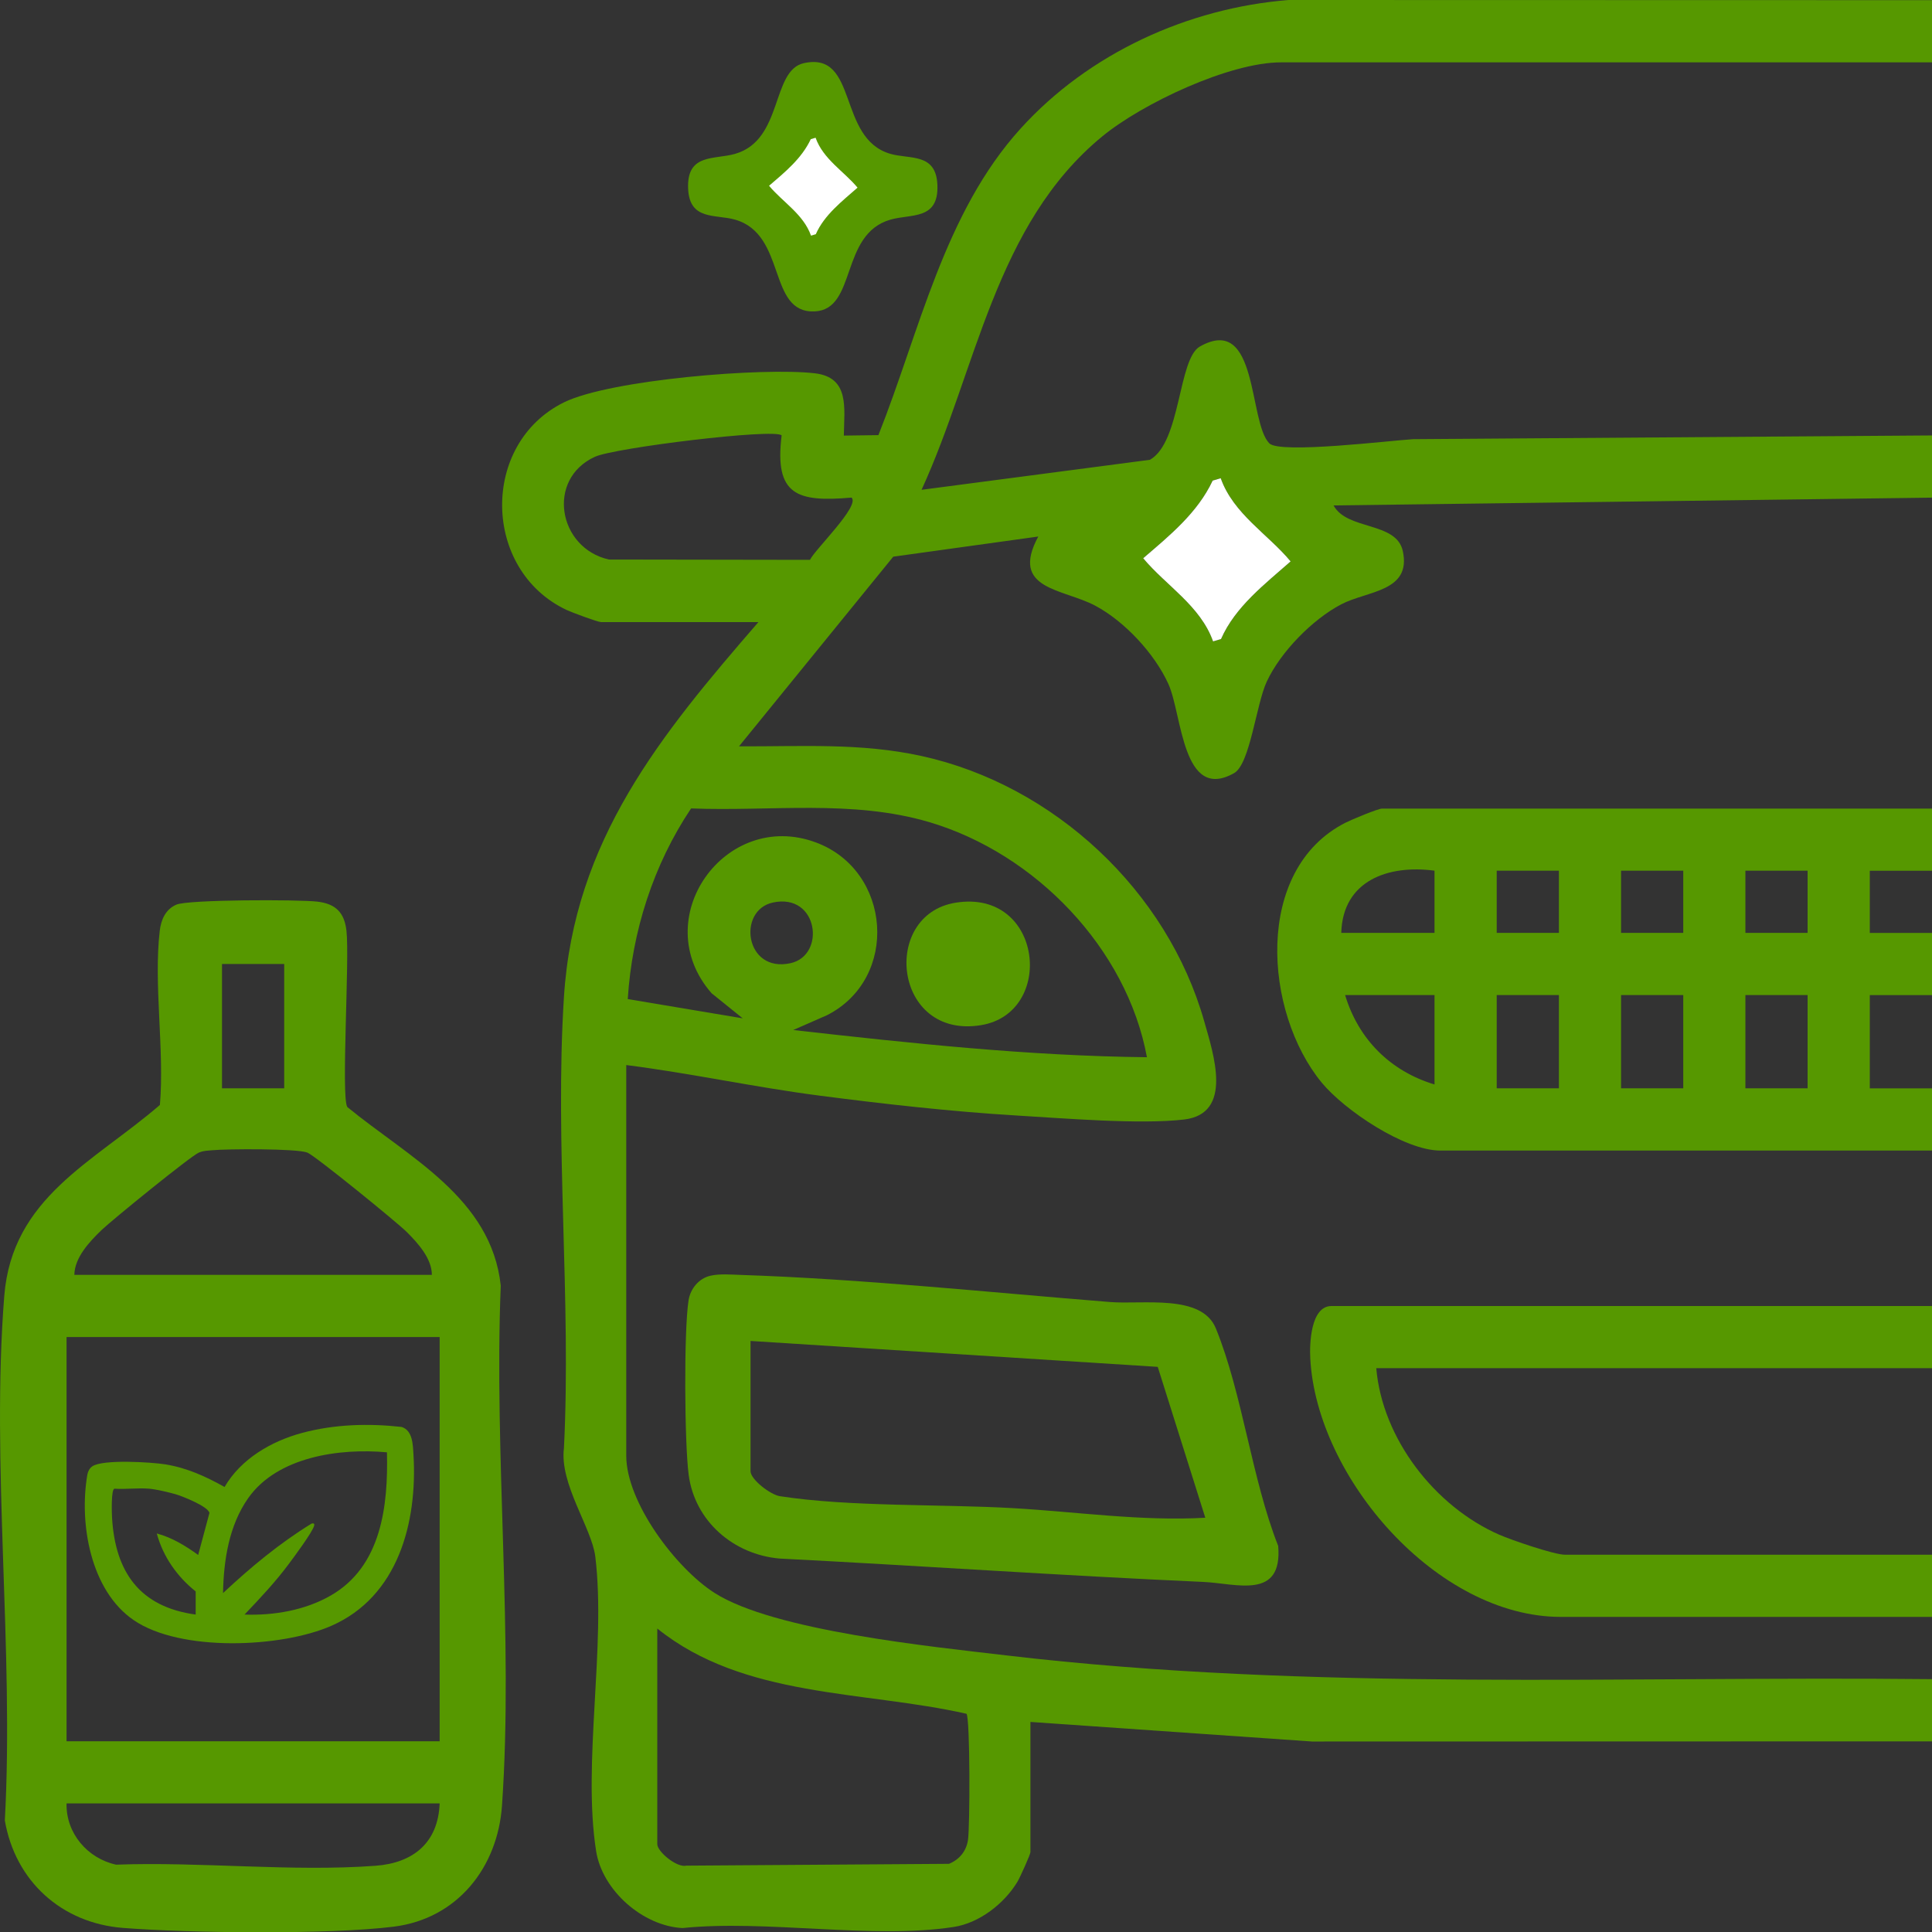<svg xmlns="http://www.w3.org/2000/svg" id="Layer_1" width="372.12" height="372.18" viewBox="0 0 372.12 372.18"><rect x="0" y="0" width="372.12" height="372.18" fill="#333333" stroke="none"/><defs><style>.cls-1{fill:#569800;}.cls-2{fill:#fff;}</style></defs><path class="cls-1" d="M372.12.03v11.98h-125.38c-9.95,0-26.71,7.92-34.41,14.24-20.69,16.98-24.2,44.9-34.83,68.09l43.99-5.78c5.99-3.4,5.4-19.44,9.62-21.82,11.31-6.38,9.31,14.51,13.37,18.65,2.03,2.07,23.39-.55,27.69-.8l99.96-.72v11.98l-115.27,1.5c2.59,4.82,12.08,3.08,13.33,8.77,1.72,7.88-6.85,7.65-11.86,10.28-5.56,2.92-11.66,9.15-14.33,14.86-2.06,4.4-3.22,15.91-6.3,17.65-9.98,5.63-10.01-11.3-12.64-17.13-2.65-5.87-8.43-12.09-14.09-15.11-6.23-3.33-16.53-3.05-10.99-13.33l-27.93,3.88-29.71,36.53c11.99.06,23.4-.72,35.19,1.87,25.49,5.61,47.32,25.99,54.42,51.12,1.77,6.26,5.65,17.77-3.89,18.89-8.43.99-23.25-.24-32.2-.77-12.61-.76-25.55-2.21-38.08-3.84s-24.72-4.3-37.16-5.88v75.23c0,9.01,9.59,21.7,16.99,26.43,11.4,7.3,41.8,10.34,56.09,12.03,59.18,6.98,118.87,3.96,178.43,4.59v11.98l-119.42.03-54.24-3.77v25.08c0,.44-2.03,4.92-2.51,5.72-2.55,4.21-7.33,7.93-12.26,8.69-15.6,2.41-36.12-1.45-52.25.21-7.65-.39-15.44-7.26-16.63-14.81-2.67-16.89,1.94-39.51-.16-56.73-.68-5.54-6.92-13.97-6.04-20.91,1.43-28.47-1.8-58.62,0-86.89,1.93-30.2,18.65-50.49,37.46-72.2h-30.32c-.62,0-5.64-1.87-6.64-2.34-16.26-7.67-16.65-32.02-.5-39.98,8.85-4.36,38.37-6.77,48.32-5.6,6.76.79,5.66,6.72,5.59,12l6.66-.09c7.92-19.92,12.66-42.83,27.4-59.06C209.69,10.29,228.77,1.55,248.2,0l123.91.03ZM150.55,83.86c-1.39-1.39-32.13,2.38-35.94,4.11-9.44,4.28-7.14,17.6,2.68,19.8l38.72.06c.93-1.98,9.68-10.38,8.01-11.99-10.47.91-14.9-.43-13.47-11.98ZM235.12,92.11l-1.55.46c-2.91,6.21-8.3,10.59-13.38,14.95,4.31,5.21,11.02,9.12,13.46,16.02l1.53-.46c2.73-6.22,8.45-10.58,13.4-14.95-4.31-5.21-11.02-9.12-13.46-16.02ZM220.91,203.63c-3.89-21.02-21.54-39.25-41.92-45.28-14.89-4.4-30.56-2.03-45.88-2.64-7.27,10.85-11.37,23.69-12.2,36.72l22.14,3.71-6-4.84c-12.5-14.3,2.59-35.51,20.07-29.05,14.61,5.39,16.15,26.19,2.16,33.29l-6.5,2.85c22.63,2.55,45.29,4.99,68.11,5.24ZM148.85,173.84c-6.89,1.5-5.37,13.6,3.4,11.68,6.89-1.5,5.37-13.6-3.4-11.68ZM126.6,313.67v41.54c0,1.42,3.76,4.58,5.6,4.13l50.58-.35c2.01-.82,3.32-2.42,3.66-4.57.39-2.47.43-23.34-.28-24.33-19.82-4.49-42.88-2.99-59.56-16.42Z"></path><path class="cls-1" d="M66.88,213.21c11.77,9.68,27.76,17.5,29.57,34.42-1.33,32.65,2.48,67.76.24,100.13-.83,11.94-8.6,21.79-20.83,23.33-12.4,1.56-39.43,1.25-52.21.24-11.79-.93-20.72-9.01-22.72-20.7,1.8-32.76-2.68-68.59-.11-101,1.51-19.03,17.16-25.74,29.98-36.81.9-10.6-1.24-23.2-.03-33.55.25-2.12,1.12-4.14,3.2-5.03,2.33-1,23.55-1,27.15-.58s5.22,2.17,5.61,5.61c.63,5.42-1.05,31.86.15,33.92ZM54.74,185.67h-11.98v23.95h11.98v-23.95ZM83.18,245.55c0-3.15-2.69-6.12-4.84-8.26-1.9-1.89-17.65-14.7-19.14-15.29-1.98-.8-15.54-.73-18.36-.45-.97.1-1.54.05-2.54.45-1.49.6-16.79,13.04-18.75,14.93-2.31,2.23-5.18,5.27-5.23,8.62h68.87ZM84.68,257.53H12.82v77.85h71.86v-77.85ZM84.68,347.35H12.82c-.14,5.73,4.03,10.6,9.54,11.8,16.24-.6,33.93,1.41,50,.21,7.24-.54,12.04-4.45,12.32-12.01Z"></path><path class="cls-1" d="M372.12,155.73v11.98h-11.98v11.98h11.98v11.98h-11.98v17.96h11.98v11.98h-94.69c-6.93,0-18.48-7.78-22.85-13.08-11.17-13.57-13.16-41.09,4.59-50.08,1.12-.57,6.24-2.71,7.03-2.71h105.92ZM276.3,167.7c-8.86-1.19-17.68,1.87-17.96,11.98h17.96v-11.98ZM300.26,167.7h-11.98v11.98h11.98v-11.98ZM324.21,167.7h-11.98v11.98h11.98v-11.98ZM348.16,167.7h-11.98v11.98h11.98v-11.98ZM276.3,191.66h-17.22c2.57,8.52,8.7,14.64,17.22,17.22v-17.22ZM300.26,191.66h-11.98v17.96h11.98v-17.96ZM324.21,191.66h-11.98v17.96h11.98v-17.96ZM348.16,191.66h-11.98v17.96h11.98v-17.96Z"></path><path class="cls-1" d="M136.86,245.71c1.77-.4,3.98-.21,5.82-.15,23.18.77,47.88,3.36,71.12,5.22,6.34.51,17.66-1.59,20.38,5.07,5.14,12.59,6.91,28.99,12.01,41.91.89,10.48-8.09,7.21-14.44,6.93-27.22-1.21-54.37-3.11-81.58-4.5-8.87-.76-16.36-7.19-17.53-16.15-.8-6.12-.94-27.66-.02-33.58.35-2.24,1.98-4.24,4.23-4.75ZM144.56,258.28v25.08c0,1.6,3.83,4.54,5.66,4.82,13.44,2.08,30.91,1.5,44.86,2.3,12.34.71,24.77,2.55,37.07,1.85l-9.16-29.06-78.43-4.99Z"></path><path class="cls-1" d="M372.12,251.54v11.98h-107.04c1.17,13.61,11.3,26.65,23.69,32.08,2.31,1.01,10.57,3.85,12.62,3.85h70.74v11.98h-71.49c-23.86,0-47.05-26.8-48.27-49.78-.15-2.79.05-10.1,4.1-10.1h115.65Z"></path><path class="cls-1" d="M154.84,12.16c10.56-2.31,6.36,14.5,16.65,17.47,3.77,1.09,8.8-.23,9.06,5.98.29,6.83-5.05,5.54-9.06,6.7-9.77,2.82-6.4,17.32-14.59,17.67-9.12.39-5.31-14.78-15.3-17.67-3.77-1.09-8.8.23-9.06-5.98-.29-6.83,5.05-5.54,9.06-6.7,9.28-2.68,6.91-16.08,13.24-17.47Z"></path><path class="cls-1" d="M184.04,173.87c16.84-2.73,19.31,21.26,4.88,23.59-16.84,2.73-19.31-21.26-4.88-23.59Z"></path><path class="cls-2" d="M235.12,92.11c2.44,6.89,9.15,10.81,13.46,16.02-4.95,4.37-10.67,8.73-13.4,14.95l-1.53.46c-2.44-6.89-9.15-10.81-13.46-16.02,5.08-4.36,10.47-8.74,13.38-14.95l1.55-.46Z"></path><path class="cls-2" d="M157.09,26.53c1.46,4.14,5.49,6.49,8.08,9.61-2.97,2.62-6.4,5.24-8.04,8.97l-.92.28c-1.46-4.14-5.49-6.49-8.08-9.61,3.05-2.62,6.28-5.24,8.03-8.97l.93-.28Z"></path><path class="cls-1" d="M43.25,286.41c3.15-5.41,8.99-8.82,14.94-10.42,6.23-1.67,12.77-1.86,19.15-1.15,2.16.67,2.18,3.4,2.3,5.35.78,13.04-2.96,27.35-15.85,32.97-9.71,4.24-29.05,5.04-38.03-1.1-8.34-5.7-10.55-18.61-8.94-28.01.11-.63.41-1.23.94-1.61,2-1.41,11.42-.82,14.09-.39,4.17.68,7.76,2.32,11.39,4.35ZM74.53,279.73c-9.08-.84-21.11.83-26.73,8.83-3.69,5.25-4.73,11.96-4.84,18.28,5.29-4.95,10.86-9.58,17.06-13.39.43-.1.6.03.47.47-.4,1.31-3.81,5.9-4.84,7.28-2.6,3.5-5.56,6.64-8.55,9.78,5.66.2,11.64-.82,16.59-3.66,9.79-5.61,11.09-17.29,10.84-27.59ZM28.77,286.74c-2.15-.19-4.52.14-6.7,0-.7,0-.54,4.81-.49,5.59.62,10.48,5.34,17.18,16.11,18.65v-4.46c-3.56-2.82-6.31-6.74-7.49-11.16,2.92.78,5.55,2.38,7.97,4.14l2.17-8.09c-.24-1.26-5.28-3.26-6.56-3.62-1.35-.38-3.68-.93-5.01-1.05Z"></path></svg>